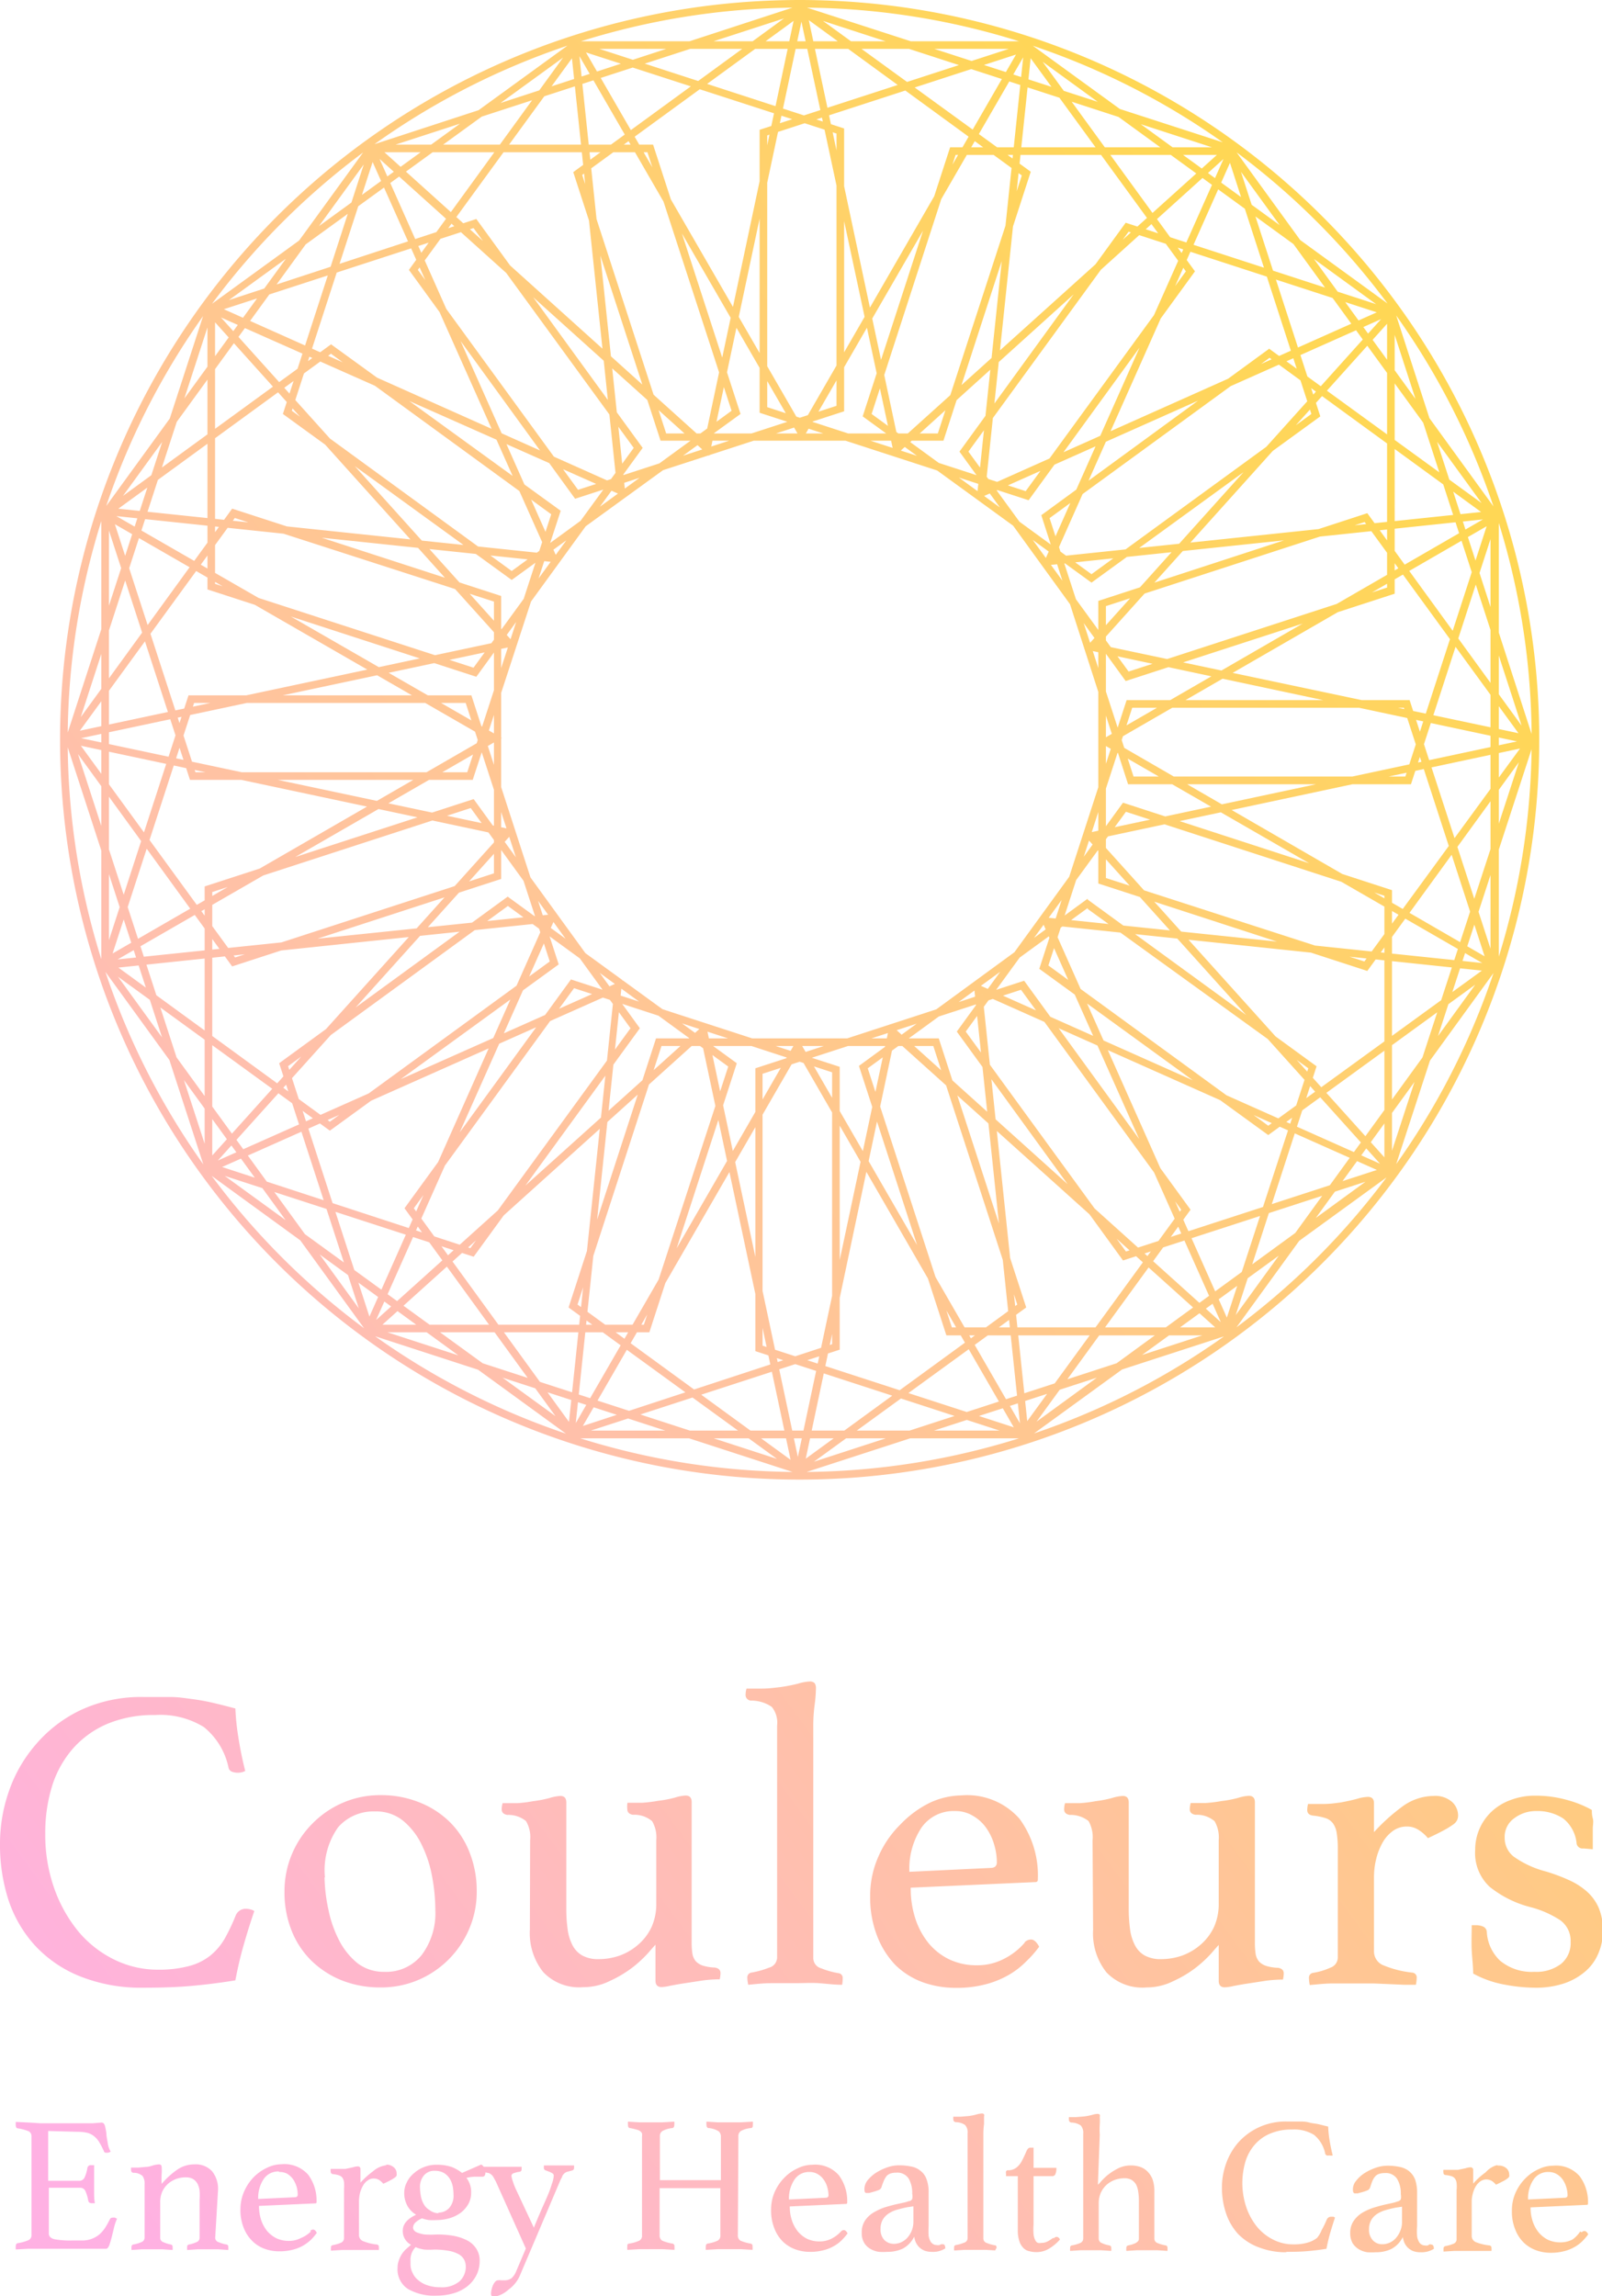 <svg xmlns="http://www.w3.org/2000/svg" xmlns:xlink="http://www.w3.org/1999/xlink" width="120" height="171.96" viewBox="0 0 120 171.96"><defs><style>.cls-1{isolation:isolate;}.cls-2{mix-blend-mode:color;fill:url(#新規グラデーションスウォッチ_1);}</style><linearGradient id="新規グラデーションスウォッチ_1" x1="-5.28" y1="146.9" x2="119.4" y2="54.84" gradientUnits="userSpaceOnUse"><stop offset="0" stop-color="#ffb1e3"/><stop offset="1" stop-color="#ffd755"/></linearGradient></defs><g class="cls-1"><g id="レイヤー_2" data-name="レイヤー 2"><g id="レイヤー_1-2" data-name="レイヤー 1"><path class="cls-2" d="M10.78,148.85A12.35,12.35,0,0,1,6,148a9.32,9.32,0,0,1-3.38-2.31,9.49,9.49,0,0,1-2-3.45A13.47,13.47,0,0,1,0,138a11.84,11.84,0,0,1,.66-3.84,10.62,10.62,0,0,1,2-3.5A10.13,10.13,0,0,1,6,128.08a10.71,10.71,0,0,1,4.74-1c.71,0,1.36,0,2,0s1.15.09,1.69.16,1.07.17,1.58.29,1.06.26,1.62.41a18.33,18.33,0,0,0,.22,2.13c.13.84.3,1.69.52,2.55a1.21,1.21,0,0,1-.52.13,1.31,1.31,0,0,1-.46-.07.42.42,0,0,1-.28-.35,5.3,5.3,0,0,0-1.84-3,6.22,6.22,0,0,0-3.65-.9,9,9,0,0,0-3.53.64A7.2,7.2,0,0,0,5.5,130.9a7.8,7.8,0,0,0-1.58,2.79,11.85,11.85,0,0,0-.53,3.64,12,12,0,0,0,.68,4.1,10.68,10.68,0,0,0,1.82,3.23,8.16,8.16,0,0,0,2.68,2.09,7.37,7.37,0,0,0,3.28.75,8.72,8.72,0,0,0,2.34-.28,4.27,4.27,0,0,0,1.58-.79,4.58,4.58,0,0,0,1.07-1.27,14.75,14.75,0,0,0,.82-1.73.8.8,0,0,1,.77-.49,1.4,1.4,0,0,1,.34.05.81.81,0,0,1,.28.12c-.26.75-.52,1.58-.78,2.48s-.47,1.81-.64,2.71c-1.06.17-2.13.31-3.23.41S12.1,148.85,10.78,148.85Zm10.53-7.2a7.16,7.16,0,0,1,2.1-5.1A7.15,7.15,0,0,1,25.68,135a7,7,0,0,1,2.83-.57,7.6,7.6,0,0,1,2.9.54,6.78,6.78,0,0,1,2.28,1.47,6.48,6.48,0,0,1,1.48,2.27,7.74,7.74,0,0,1,.54,2.92,7,7,0,0,1-.57,2.83,7.2,7.2,0,0,1-3.81,3.81,7.13,7.13,0,0,1-2.82.56,7.81,7.81,0,0,1-2.91-.53,7,7,0,0,1-2.27-1.47,6.55,6.55,0,0,1-1.49-2.26A7.7,7.7,0,0,1,21.31,141.65Zm3-1.06A12.38,12.38,0,0,0,24.6,143a8.76,8.76,0,0,0,.79,2.28A5.38,5.38,0,0,0,26.76,147a3.2,3.2,0,0,0,2,.66,3.41,3.41,0,0,0,2.85-1.29,5.21,5.21,0,0,0,1-3.33,13.8,13.8,0,0,0-.24-2.5,8.94,8.94,0,0,0-.78-2.39,5.27,5.27,0,0,0-1.38-1.79,3.18,3.18,0,0,0-2.12-.71,3.51,3.51,0,0,0-2.76,1.18A5.56,5.56,0,0,0,24.34,140.59Zm15.4-2.78a2.35,2.35,0,0,0-.31-1.44,2.11,2.11,0,0,0-1.4-.46q-.42-.07-.42-.42a1.72,1.72,0,0,1,.07-.46c.28,0,.65,0,1.11,0a10.16,10.16,0,0,0,1.18-.15,8.54,8.54,0,0,0,1.24-.24,3.32,3.32,0,0,1,.79-.15c.3,0,.45.16.45.49V143a11.12,11.12,0,0,0,.1,1.48,3.56,3.56,0,0,0,.36,1.18,1.86,1.86,0,0,0,.74.78,2.49,2.49,0,0,0,1.23.27,4.81,4.81,0,0,0,1.58-.27,4.39,4.39,0,0,0,1.37-.81,4,4,0,0,0,1-1.31,4.24,4.24,0,0,0,.36-1.81v-4.71a2.42,2.42,0,0,0-.31-1.42,2.06,2.06,0,0,0-1.44-.48q-.42-.07-.42-.42A1.72,1.72,0,0,1,47,135c.28,0,.65,0,1.11,0a11.08,11.08,0,0,0,1.21-.15,8.43,8.43,0,0,0,1.25-.24,3.1,3.1,0,0,1,.78-.15c.31,0,.46.16.46.49v10.49a5.32,5.32,0,0,0,.06.89,1.18,1.18,0,0,0,.26.55,1.32,1.32,0,0,0,.53.32,3.39,3.39,0,0,0,.89.14q.42.07.42.42a2.15,2.15,0,0,1-.06.46,9.77,9.77,0,0,0-1.29.09l-1.3.2c-.42.06-.78.13-1.1.19a3.44,3.44,0,0,1-.67.1c-.3,0-.45-.16-.45-.49v-2.68c-.07.07-.25.27-.55.62a9.24,9.24,0,0,1-1.18,1.09,8.9,8.9,0,0,1-1.68,1,4.47,4.47,0,0,1-2,.47,3.71,3.71,0,0,1-3-1.13,4.69,4.69,0,0,1-1-3.19Zm23.34,10.82c-.56,0-1.13-.08-1.71-.12s-1.17,0-1.76,0-1.19,0-1.8,0-1.2.07-1.73.12a2.41,2.41,0,0,1-.07-.52.36.36,0,0,1,.29-.39,6.64,6.64,0,0,0,1.33-.37.8.8,0,0,0,.61-.76V129.22a1.87,1.87,0,0,0-.4-1.4,2.7,2.7,0,0,0-1.54-.47.42.42,0,0,1-.42-.45,1.6,1.6,0,0,1,.07-.45c.28,0,.66,0,1.16,0s1-.07,1.36-.11a12.29,12.29,0,0,0,1.34-.26,3.48,3.48,0,0,1,.85-.16.5.5,0,0,1,.39.12.64.64,0,0,1,.1.36,10.84,10.84,0,0,1-.1,1.28,11.9,11.9,0,0,0-.1,1.69v17.27a.8.8,0,0,0,.6.76,6.22,6.22,0,0,0,1.34.37.35.35,0,0,1,.26.39A2.41,2.41,0,0,1,63.08,148.63Zm13.69-3.17a.69.69,0,0,1,.49-.22c.21,0,.42.18.61.54a8.43,8.43,0,0,1-1,1.13,6.09,6.09,0,0,1-1.31,1,7,7,0,0,1-1.72.69,8.38,8.38,0,0,1-2.23.26,7.23,7.23,0,0,1-2.46-.42,5.74,5.74,0,0,1-2.05-1.29A6.5,6.5,0,0,1,65.71,145a8,8,0,0,1-.53-3,7.24,7.24,0,0,1,.63-3,7.63,7.63,0,0,1,1.63-2.37A7.8,7.8,0,0,1,69.65,135a5.77,5.77,0,0,1,2.34-.55,5.23,5.23,0,0,1,4.38,1.75,7.17,7.17,0,0,1,1.37,4.55.17.17,0,0,1-.19.19l-9.33.42a7.25,7.25,0,0,0,.35,2.33,5.72,5.72,0,0,0,1,1.84,4.63,4.63,0,0,0,1.56,1.21,4.76,4.76,0,0,0,2.07.43,4.32,4.32,0,0,0,2-.48A5,5,0,0,0,76.77,145.46Zm-5.21-9.84a2.93,2.93,0,0,0-2.51,1.25,5.55,5.55,0,0,0-.9,3.3l6.07-.29q.48,0,.48-.42a4.63,4.63,0,0,0-.19-1.29,4.2,4.2,0,0,0-.58-1.25,3.12,3.12,0,0,0-1-.93A2.53,2.53,0,0,0,71.56,135.62Zm10.31,2.19a2.44,2.44,0,0,0-.3-1.44,2.17,2.17,0,0,0-1.41-.46q-.42-.07-.42-.42a1.72,1.72,0,0,1,.07-.46c.28,0,.65,0,1.11,0a9.88,9.88,0,0,0,1.18-.15,8.54,8.54,0,0,0,1.24-.24,3.32,3.32,0,0,1,.79-.15c.3,0,.45.16.45.49V143a11.12,11.12,0,0,0,.1,1.48,3.56,3.56,0,0,0,.36,1.18,1.86,1.86,0,0,0,.74.78,2.49,2.49,0,0,0,1.23.27,4.81,4.81,0,0,0,1.58-.27,4.39,4.39,0,0,0,1.37-.81,4,4,0,0,0,1-1.31,4.24,4.24,0,0,0,.36-1.81v-4.71a2.42,2.42,0,0,0-.31-1.42,2.06,2.06,0,0,0-1.44-.48q-.42-.07-.42-.42a2.24,2.24,0,0,1,.07-.46c.28,0,.65,0,1.11,0a11.08,11.08,0,0,0,1.21-.15,8.43,8.43,0,0,0,1.25-.24,3.1,3.1,0,0,1,.78-.15c.31,0,.46.16.46.49v10.49a5.32,5.32,0,0,0,.06.89,1.18,1.18,0,0,0,.26.55,1.32,1.32,0,0,0,.53.32,3.39,3.39,0,0,0,.89.14q.42.07.42.42a2.15,2.15,0,0,1-.06.46,9.77,9.77,0,0,0-1.29.09l-1.3.2c-.42.06-.78.13-1.1.19a3.44,3.44,0,0,1-.67.1c-.3,0-.45-.16-.45-.49v-2.68c-.07.07-.25.27-.55.62a9.24,9.24,0,0,1-1.18,1.09,8.59,8.59,0,0,1-1.68,1,4.47,4.47,0,0,1-2,.47,3.71,3.71,0,0,1-3-1.13,4.69,4.69,0,0,1-1-3.19Zm25.54-3.32a1.9,1.9,0,0,1,1.39.45,1.38,1.38,0,0,1,.45,1,.78.78,0,0,1-.07.35.82.82,0,0,1-.3.34,6.12,6.12,0,0,1-.68.42c-.29.16-.69.36-1.21.6a2.88,2.88,0,0,0-.69-.61,1.57,1.57,0,0,0-.89-.26,1.76,1.76,0,0,0-1,.3,2.75,2.75,0,0,0-.78.84,4.87,4.87,0,0,0-.5,1.23,5.68,5.68,0,0,0-.18,1.44v5.55a1.12,1.12,0,0,0,.75,1.05,7.79,7.79,0,0,0,2.13.53.36.36,0,0,1,.32.39,3.05,3.05,0,0,1-.06.52c-.24,0-.54,0-.89,0l-1.12-.05-1.19-.05-1.15,0c-.58,0-1.19,0-1.82,0s-1.22.07-1.78.12a3.05,3.05,0,0,1-.06-.52.36.36,0,0,1,.29-.39,4.91,4.91,0,0,0,1.31-.39.81.81,0,0,0,.56-.74v-8.2a7,7,0,0,0-.08-1.13,1.69,1.69,0,0,0-.27-.72,1.11,1.11,0,0,0-.57-.41,4.66,4.66,0,0,0-.95-.19q-.42-.06-.42-.42a2,2,0,0,1,.06-.45c.28,0,.68,0,1.18,0s.92-.07,1.25-.11c.48-.09.9-.18,1.26-.28a3.1,3.1,0,0,1,.8-.14q.45,0,.45.48v2.16a14.34,14.34,0,0,1,2.09-1.89A4,4,0,0,1,107.41,134.49Zm11.23,3.93a.45.45,0,0,1-.51-.35,2.72,2.72,0,0,0-1-1.89,3.51,3.51,0,0,0-2-.56,2.68,2.68,0,0,0-1.66.53,1.7,1.7,0,0,0-.73,1.47,1.77,1.77,0,0,0,.66,1.4,7.24,7.24,0,0,0,2.41,1.12,13.74,13.74,0,0,1,1.72.64,5.27,5.27,0,0,1,1.36.86,3.53,3.53,0,0,1,.89,1.22,4.34,4.34,0,0,1,.32,1.73,4.2,4.2,0,0,1-.31,1.61,3.6,3.6,0,0,1-.93,1.36,4.75,4.75,0,0,1-1.59.94,6.64,6.64,0,0,1-2.27.35,12.59,12.59,0,0,1-2.31-.24,7.72,7.72,0,0,1-2.31-.82c0-.56-.08-1.15-.11-1.76s0-1.23,0-1.86h.32a1.28,1.28,0,0,1,.55.11.46.46,0,0,1,.26.38,3.21,3.21,0,0,0,1,2.17,3.71,3.71,0,0,0,2.57.83,3.05,3.05,0,0,0,2-.6,2,2,0,0,0,.71-1.63,1.91,1.91,0,0,0-.77-1.63,7.58,7.58,0,0,0-2.3-1,8.07,8.07,0,0,1-3-1.51,3.45,3.45,0,0,1-1.08-2.75,3.92,3.92,0,0,1,1.22-2.87,4.14,4.14,0,0,1,1.42-.87,5.12,5.12,0,0,1,1.88-.33,8.7,8.7,0,0,1,2.43.34,7.9,7.9,0,0,1,1.79.73c0,.17,0,.38.07.63s0,.5,0,.77l0,.81c0,.27,0,.51,0,.73Zm-115,21.16v3.73H5.94a.43.43,0,0,0,.41-.28,2.92,2.92,0,0,0,.2-.7.24.24,0,0,1,.26-.19l.12,0,.12,0c0,.21,0,.45,0,.73s0,.51,0,.71,0,.37,0,.61,0,.5.06.8l-.22,0c-.16,0-.25-.06-.28-.19a2.83,2.83,0,0,0-.2-.69.42.42,0,0,0-.41-.28H3.66v3.44c0,.2.14.34.4.41a6.3,6.3,0,0,0,1.3.1h.8a2,2,0,0,0,1.29-.46,2.63,2.63,0,0,0,.43-.5,6.54,6.54,0,0,0,.36-.65.22.22,0,0,1,.22-.1.3.3,0,0,1,.15,0l.16.08a3.27,3.27,0,0,0-.23.67c-.06.25-.12.5-.18.73a5.65,5.65,0,0,1-.18.6c-.07.17-.15.25-.24.25l-.34,0-.47,0-.52,0H3c-.28,0-.58,0-.9,0l-.92.05a1.31,1.31,0,0,1,0-.23q0-.21.15-.24a3.3,3.3,0,0,0,.79-.22.4.4,0,0,0,.24-.4V160a.42.42,0,0,0-.21-.4,3.78,3.78,0,0,0-.82-.22c-.1,0-.15-.1-.15-.25a.41.41,0,0,1,0-.12s0-.07,0-.11l1.05.05L3,159H5.82c.44,0,.82,0,1.14,0l.64-.05c.13,0,.21.08.26.24a5,5,0,0,1,.11.58c0,.22.06.46.1.71a1.61,1.61,0,0,0,.22.64.44.44,0,0,1-.27.09c-.12,0-.21,0-.24-.13-.12-.25-.23-.47-.34-.65a1.63,1.63,0,0,0-.37-.44,1.38,1.38,0,0,0-.51-.27,3.1,3.1,0,0,0-.74-.08Zm12.51,8a.35.35,0,0,0,.27.33,2.46,2.46,0,0,0,.58.17.16.16,0,0,1,.13.18,1.31,1.31,0,0,1,0,.23l-.74-.05c-.25,0-.51,0-.79,0s-.52,0-.78,0l-.77.05a1.11,1.11,0,0,1,0-.23.16.16,0,0,1,.13-.18,2.21,2.21,0,0,0,.55-.17.34.34,0,0,0,.25-.33v-2.85a4.47,4.47,0,0,0,0-.67,1.48,1.48,0,0,0-.16-.54,1,1,0,0,0-.34-.35,1.08,1.08,0,0,0-.54-.12,2.16,2.16,0,0,0-.71.12,2,2,0,0,0-.62.37,1.83,1.83,0,0,0-.43.59,2,2,0,0,0-.15.8v2.65a.34.34,0,0,0,.25.33,2.35,2.35,0,0,0,.55.17.17.17,0,0,1,.13.18,1.31,1.31,0,0,1,0,.23l-.75-.05c-.24,0-.5,0-.77,0s-.56,0-.81,0l-.75.05a1.31,1.31,0,0,1,0-.23.17.17,0,0,1,.13-.18,2.54,2.54,0,0,0,.59-.17.36.36,0,0,0,.26-.34v-4a1,1,0,0,0-.15-.62,1,1,0,0,0-.67-.24c-.12,0-.19-.08-.19-.2a.81.81,0,0,1,0-.19l.54,0,.56-.05c.22,0,.43-.08.6-.13a2.05,2.05,0,0,1,.39-.06c.13,0,.2.07.2.22a3.2,3.2,0,0,1,0,.49,5.11,5.11,0,0,0,0,.75,6,6,0,0,1,1.19-1.08,2.22,2.22,0,0,1,1.26-.38,1.65,1.65,0,0,1,1.33.52,2.09,2.09,0,0,1,.44,1.43Zm7.12-.52a.3.3,0,0,1,.22-.1c.09,0,.19.08.27.25a4.85,4.85,0,0,1-.43.51,3.36,3.36,0,0,1-.59.44,3,3,0,0,1-.78.31,3.89,3.89,0,0,1-1,.12,3.16,3.16,0,0,1-1.11-.19,2.53,2.53,0,0,1-.92-.58,2.85,2.85,0,0,1-.65-1,3.57,3.57,0,0,1-.24-1.37,3.3,3.3,0,0,1,.29-1.37,3.56,3.56,0,0,1,.73-1.07,3.45,3.45,0,0,1,1-.69,2.52,2.52,0,0,1,1.06-.25,2.37,2.37,0,0,1,2,.79,3.23,3.23,0,0,1,.62,2.05.08.08,0,0,1-.09.09l-4.22.19a3.5,3.5,0,0,0,.16,1.05,2.64,2.64,0,0,0,.45.83,2.26,2.26,0,0,0,.71.55,2.19,2.19,0,0,0,.94.19,1.89,1.89,0,0,0,.89-.22A2.22,2.22,0,0,0,23.29,167.1Zm-2.36-4.45a1.31,1.31,0,0,0-1.13.57,2.53,2.53,0,0,0-.41,1.49l2.75-.13c.14,0,.21-.07.21-.19a2.09,2.09,0,0,0-.08-.59,2.2,2.2,0,0,0-.26-.56,1.51,1.51,0,0,0-.45-.42A1.19,1.19,0,0,0,20.93,162.65Zm8-.51a.84.84,0,0,1,.63.21.59.59,0,0,1,.2.45.78.78,0,0,1,0,.16.39.39,0,0,1-.14.15,2.48,2.48,0,0,1-.31.19,5.7,5.7,0,0,1-.55.27,1.4,1.4,0,0,0-.31-.28.77.77,0,0,0-.4-.11.71.71,0,0,0-.45.14,1.07,1.07,0,0,0-.35.38,2.12,2.12,0,0,0-.23.55,2.75,2.75,0,0,0-.08.65v2.51a.49.49,0,0,0,.34.47,3.68,3.68,0,0,0,1,.24.17.17,0,0,1,.15.18,1.31,1.31,0,0,1,0,.23l-.4,0-.51,0-.54,0h-.51c-.27,0-.54,0-.83,0l-.8.05a1.31,1.31,0,0,1,0-.23.16.16,0,0,1,.13-.18,3,3,0,0,0,.59-.17.38.38,0,0,0,.26-.34v-3.7a3.29,3.29,0,0,0,0-.51.85.85,0,0,0-.12-.33.55.55,0,0,0-.26-.18,1.88,1.88,0,0,0-.43-.09c-.12,0-.19-.08-.19-.19a.75.75,0,0,1,0-.2l.53,0c.23,0,.42,0,.57,0l.56-.12a1.43,1.43,0,0,1,.36-.07.19.19,0,0,1,.21.22v1a6,6,0,0,1,.94-.85A1.8,1.8,0,0,1,29,162.14Zm1.91,6a1.15,1.15,0,0,1-.62-1.05c0-.49.32-.88,1-1.2a1.79,1.79,0,0,1-.65-.66,2,2,0,0,1-.24-1,1.68,1.68,0,0,1,.2-.78,2,2,0,0,1,.53-.67,2.45,2.45,0,0,1,.76-.46,2.34,2.34,0,0,1,.91-.17,3.37,3.37,0,0,1,1.17.17,3.1,3.1,0,0,1,.76.44l1.44-.63a.62.62,0,0,1,.24.27.81.81,0,0,1,.07.32c0,.21-.07.32-.22.32l-.52,0a3.18,3.18,0,0,0-.68.09,1.71,1.71,0,0,1,.35,1.11,1.67,1.67,0,0,1-.2.83,2.14,2.14,0,0,1-.55.65,2.7,2.7,0,0,1-.83.42,3.52,3.52,0,0,1-1,.15,5.49,5.49,0,0,1-.58,0,2.83,2.83,0,0,1-.52-.13,1.65,1.65,0,0,0-.53.35.58.58,0,0,0-.14.34A.36.36,0,0,0,31,167a.52.52,0,0,0,.27.19,2.28,2.28,0,0,0,.55.14,7.51,7.51,0,0,0,.91,0,7,7,0,0,1,1.24.1,3.77,3.77,0,0,1,1,.33,1.84,1.84,0,0,1,.7.62,1.61,1.61,0,0,1,.26.92,2.37,2.37,0,0,1-.24,1.07,2.56,2.56,0,0,1-.67.83,3.08,3.08,0,0,1-1,.52,4.57,4.57,0,0,1-1.32.19,3.94,3.94,0,0,1-2.14-.5,1.74,1.74,0,0,1-.78-1.59,1.63,1.63,0,0,1,.11-.59,2.06,2.06,0,0,1,.25-.49,2.11,2.11,0,0,1,.35-.38Zm.35.17a1.32,1.32,0,0,0-.39.85,1.85,1.85,0,0,0,0,.23v.25a1.35,1.35,0,0,0,.16.61,1.37,1.37,0,0,0,.42.54,1.94,1.94,0,0,0,.68.38,2.79,2.79,0,0,0,.95.15,2.05,2.05,0,0,0,1.47-.45,1.48,1.48,0,0,0,.46-1.1,1.13,1.13,0,0,0-.12-.51,1.06,1.06,0,0,0-.39-.4,2.38,2.38,0,0,0-.73-.26,5.84,5.84,0,0,0-1.13-.1,5.85,5.85,0,0,1-.73,0A2.86,2.86,0,0,1,31.23,168.32Zm1.65-2.58a1.08,1.08,0,0,0,.86-.35,1.37,1.37,0,0,0,.32-1,3.36,3.36,0,0,0-.06-.63,1.8,1.8,0,0,0-.23-.57,1.33,1.33,0,0,0-.43-.42,1.39,1.39,0,0,0-.68-.16,1,1,0,0,0-.81.34,1.32,1.32,0,0,0-.3.92,3.7,3.7,0,0,0,.07.66,1.81,1.81,0,0,0,.22.59,1.1,1.1,0,0,0,.41.42A1.14,1.14,0,0,0,32.88,165.74Zm7.2,1.13c.15-.37.31-.75.48-1.15s.34-.76.49-1.11.28-.67.37-1a2.1,2.1,0,0,0,.15-.63.2.2,0,0,0-.12-.19,1,1,0,0,0-.25-.12l-.26-.1a.18.18,0,0,1-.11-.17.34.34,0,0,1,0-.09l0-.1c.38,0,.78,0,1.21,0h.58l.47,0a.3.3,0,0,1,0,.1v.09c0,.11-.06.17-.19.2l-.34.09a.56.56,0,0,0-.2.12.74.74,0,0,0-.15.19c0,.07-.09.19-.15.33l-3,7.06a2.53,2.53,0,0,1-.87,1.11A2.18,2.18,0,0,1,37,172a.22.22,0,0,1-.17-.07.27.27,0,0,1-.05-.15,1.55,1.55,0,0,1,.05-.35,1.6,1.6,0,0,1,.11-.33,1,1,0,0,1,.17-.25.28.28,0,0,1,.2-.09.68.68,0,0,1,.21,0l.21,0a.92.92,0,0,0,.58-.15,1.36,1.36,0,0,0,.34-.49l.74-1.74-2.24-5-.18-.33a.83.83,0,0,0-.16-.2.67.67,0,0,0-.2-.12l-.31-.06a.22.22,0,0,1-.19-.22.34.34,0,0,1,0-.09.18.18,0,0,1,0-.1l.59,0h1.75l.62,0a.17.17,0,0,1,0,.1.34.34,0,0,1,0,.09c0,.12-.06.18-.19.19a1.92,1.92,0,0,0-.45.12.21.21,0,0,0-.12.18,1.91,1.91,0,0,0,.09.37,5.43,5.43,0,0,0,.29.73Zm15.28.57a.45.45,0,0,0,.19.4,3.31,3.31,0,0,0,.76.22.18.18,0,0,1,.15.21,1.38,1.38,0,0,1,0,.26l-.86-.05c-.33,0-.63,0-.89,0s-.55,0-.86,0l-.89.05a1.38,1.38,0,0,1,0-.26c0-.12.05-.19.14-.21a2.75,2.75,0,0,0,.75-.22.42.42,0,0,0,.2-.4v-3.53H49.41v3.53a.45.45,0,0,0,.19.4,3.31,3.31,0,0,0,.76.22.18.18,0,0,1,.16.21,1.38,1.38,0,0,1,0,.26l-.87-.05c-.33,0-.63,0-.89,0s-.56,0-.86,0l-.91.05a1.28,1.28,0,0,1,0-.26c0-.12,0-.19.14-.21a2.73,2.73,0,0,0,.76-.22.4.4,0,0,0,.2-.4V160a.78.78,0,0,0,0-.24.44.44,0,0,0-.14-.17.79.79,0,0,0-.29-.12,4.82,4.82,0,0,0-.47-.11q-.15,0-.15-.24a1.2,1.2,0,0,1,0-.24l.85.05.87,0,.86,0,.89-.05a1.2,1.2,0,0,1,0,.24c0,.14-.05.22-.14.24a1.91,1.91,0,0,0-.75.22.45.45,0,0,0-.19.42v3.26H54V160a.51.51,0,0,0-.17-.4,1.7,1.7,0,0,0-.75-.24c-.1,0-.16-.09-.16-.24a1.2,1.2,0,0,1,0-.24l.85.05.88,0,.85,0,.89-.05a1.2,1.2,0,0,1,0,.24c0,.14,0,.22-.14.24a2,2,0,0,0-.76.22.47.47,0,0,0-.18.42ZM63,167.1a.28.28,0,0,1,.21-.1c.1,0,.19.08.28.25a5,5,0,0,1-.44.51,2.75,2.75,0,0,1-.59.44,3,3,0,0,1-.78.31,3.81,3.81,0,0,1-1,.12,3.16,3.16,0,0,1-1.11-.19,2.65,2.65,0,0,1-.93-.58,2.83,2.83,0,0,1-.64-1,3.57,3.57,0,0,1-.24-1.37,3.29,3.29,0,0,1,.28-1.37,3.58,3.58,0,0,1,.74-1.07,3.2,3.2,0,0,1,1-.69,2.45,2.45,0,0,1,1.06-.25,2.34,2.34,0,0,1,2,.79,3.23,3.23,0,0,1,.62,2.05.08.08,0,0,1-.09.09l-4.21.19a3.21,3.21,0,0,0,.16,1.05,2.64,2.64,0,0,0,.45.83,2.22,2.22,0,0,0,.7.55,2.19,2.19,0,0,0,.94.19,1.93,1.93,0,0,0,.9-.22A2.46,2.46,0,0,0,63,167.1Zm-2.36-4.45a1.3,1.3,0,0,0-1.13.57,2.53,2.53,0,0,0-.41,1.49l2.74-.13c.15,0,.22-.07.22-.19a2.12,2.12,0,0,0-.09-.59,1.68,1.68,0,0,0-.26-.56,1.36,1.36,0,0,0-.44-.42A1.19,1.19,0,0,0,60.59,162.65Zm10,5.41c.11,0,.16.1.17.31a1.67,1.67,0,0,1-1,.26,1.6,1.6,0,0,1-.56-.09,1.38,1.38,0,0,1-.4-.26,1.45,1.45,0,0,1-.25-.36,1.62,1.62,0,0,1-.12-.43,2,2,0,0,1-.86.9,2.67,2.67,0,0,1-1.16.24,4.56,4.56,0,0,1-.62,0,1.69,1.69,0,0,1-.62-.21,1.3,1.3,0,0,1-.48-.45,1.41,1.41,0,0,1-.19-.78,1.57,1.57,0,0,1,.25-.91,2,2,0,0,1,.66-.61,4.27,4.27,0,0,1,.87-.39c.32-.09.62-.18.92-.24l.46-.1a2.74,2.74,0,0,0,.37-.11c.13,0,.22-.09.25-.16a.91.91,0,0,0,0-.39,2.13,2.13,0,0,0-.26-1.13,1,1,0,0,0-.93-.45,1.35,1.35,0,0,0-.43.06.79.79,0,0,0-.29.18,1.7,1.7,0,0,0-.2.33q-.09.21-.18.48a.36.36,0,0,1-.19.24,4.52,4.52,0,0,1-.52.17l-.22.06-.22,0c-.1,0-.14-.1-.14-.31a1.09,1.09,0,0,1,.24-.64,2.74,2.74,0,0,1,.64-.57,4.06,4.06,0,0,1,.84-.4,2.69,2.69,0,0,1,.86-.15,4.35,4.35,0,0,1,.92.09,1.51,1.51,0,0,1,.7.32,1.37,1.37,0,0,1,.45.62,2.73,2.73,0,0,1,.16,1v2.51a6.37,6.37,0,0,0,0,.74,1.28,1.28,0,0,0,.11.36.6.6,0,0,0,.23.26.47.47,0,0,0,.25.07.6.6,0,0,0,.23,0A.32.32,0,0,1,70.54,168.06Zm-2.22-2.84-.47.07c-.25.05-.5.11-.74.18a2.27,2.27,0,0,0-.63.28,1.41,1.41,0,0,0-.45.46,1.33,1.33,0,0,0-.17.69,1.14,1.14,0,0,0,.28.84,1,1,0,0,0,.72.29,1.37,1.37,0,0,0,.55-.12,1.45,1.45,0,0,0,.47-.35,1.87,1.87,0,0,0,.32-.53,1.85,1.85,0,0,0,.12-.67Zm6.21,3.31-.77-.05c-.26,0-.53,0-.79,0s-.54,0-.82,0l-.78.05a1.31,1.31,0,0,1,0-.23.16.16,0,0,1,.13-.18,2.79,2.79,0,0,0,.6-.17.36.36,0,0,0,.28-.34v-7.84a.83.83,0,0,0-.19-.64,1.22,1.22,0,0,0-.69-.21.2.2,0,0,1-.19-.2.88.88,0,0,1,0-.21c.13,0,.3,0,.53,0l.61-.05a4,4,0,0,0,.6-.12,1.6,1.6,0,0,1,.39-.07.19.19,0,0,1,.17.06.25.25,0,0,1,0,.16c0,.16,0,.36,0,.57a5.74,5.74,0,0,0-.05.77v7.8a.35.35,0,0,0,.27.34,2.58,2.58,0,0,0,.61.17c.07,0,.11.08.11.18A1.31,1.31,0,0,1,74.53,168.53Zm4.33-.93a.31.31,0,0,1,.13-.09l.08,0c.08,0,.16.07.23.19a3.31,3.31,0,0,1-.82.69,1.81,1.81,0,0,1-.93.26,2,2,0,0,1-.55-.07.84.84,0,0,1-.45-.25,1.25,1.25,0,0,1-.3-.52,2.54,2.54,0,0,1-.11-.85v-4h-.88v-.16a.38.38,0,0,1,0-.19.14.14,0,0,1,.15-.09,1,1,0,0,0,.64-.21,1.53,1.53,0,0,0,.41-.52c.12-.23.22-.45.31-.66s.18-.3.29-.3h.26v1.51h1.71a1.08,1.08,0,0,1-.07.46.24.24,0,0,1-.24.16h-1.4v3.61a4.91,4.91,0,0,0,0,.75,1.28,1.28,0,0,0,.13.44.39.39,0,0,0,.2.2.75.75,0,0,0,.26,0,1,1,0,0,0,.46-.11A2.7,2.7,0,0,0,78.86,167.6Zm3.28-4a1.53,1.53,0,0,0,.25-.26,4.37,4.37,0,0,1,.53-.5,4.57,4.57,0,0,1,.75-.47,2.12,2.12,0,0,1,.94-.21,2.18,2.18,0,0,1,.67.1,1.41,1.41,0,0,1,.56.34,1.69,1.69,0,0,1,.39.59,2.68,2.68,0,0,1,.14.91v3.55a.35.35,0,0,0,.26.33,2.63,2.63,0,0,0,.6.17.16.16,0,0,1,.12.18,1.31,1.31,0,0,1,0,.23l-.74-.05c-.24,0-.5,0-.8,0s-.51,0-.77,0l-.77.05a1.31,1.31,0,0,1,0-.23.17.17,0,0,1,.14-.18l.26-.06.26-.1a1,1,0,0,0,.2-.14.28.28,0,0,0,.08-.2v-2.85a4.47,4.47,0,0,0-.05-.67,1.71,1.71,0,0,0-.16-.54,1,1,0,0,0-.34-.35,1.08,1.08,0,0,0-.54-.12,2.16,2.16,0,0,0-.71.12,2,2,0,0,0-.62.37,1.83,1.83,0,0,0-.43.59,2,2,0,0,0-.16.8v2.65a.36.36,0,0,0,.25.33,2.29,2.29,0,0,0,.56.17.17.17,0,0,1,.13.18,1.31,1.31,0,0,1,0,.23l-.75-.05c-.24,0-.5,0-.78,0s-.55,0-.8,0l-.75.05a1.31,1.31,0,0,1,0-.23.16.16,0,0,1,.12-.18,2.63,2.63,0,0,0,.6-.17.36.36,0,0,0,.26-.34v-7.84a.85.85,0,0,0-.18-.63,1.26,1.26,0,0,0-.7-.22.2.2,0,0,1-.19-.2.88.88,0,0,1,0-.21c.13,0,.31,0,.53,0l.61-.05a4.39,4.39,0,0,0,.61-.12,1.47,1.47,0,0,1,.38-.07.22.22,0,0,1,.18.06.25.25,0,0,1,0,.16,4.1,4.1,0,0,1,0,.57,5.74,5.74,0,0,0,0,.77Zm14.16,5.06a5.6,5.6,0,0,1-2.14-.38,4.19,4.19,0,0,1-1.53-1,4.32,4.32,0,0,1-.9-1.56,6.05,6.05,0,0,1-.3-1.93,5.35,5.35,0,0,1,.3-1.74,4.87,4.87,0,0,1,.9-1.58,4.71,4.71,0,0,1,1.53-1.15,4.78,4.78,0,0,1,2.14-.45c.32,0,.61,0,.88,0s.52,0,.77.07.48.08.71.13l.73.18a7.84,7.84,0,0,0,.1,1c.06.38.14.77.24,1.16a.52.52,0,0,1-.24,0,.68.68,0,0,1-.21,0,.21.21,0,0,1-.12-.16,2.43,2.43,0,0,0-.83-1.38,2.83,2.83,0,0,0-1.65-.4,4,4,0,0,0-1.6.29,3.11,3.11,0,0,0-1.16.81,3.45,3.45,0,0,0-.72,1.27,5.7,5.7,0,0,0,.07,3.49,4.81,4.81,0,0,0,.82,1.46,3.77,3.77,0,0,0,1.21.94,3.28,3.28,0,0,0,1.48.34,3.61,3.61,0,0,0,1.06-.13,2.05,2.05,0,0,0,.71-.35A2.1,2.1,0,0,0,99,167a7.11,7.11,0,0,0,.38-.78.35.35,0,0,1,.35-.22l.15,0,.12.06c-.11.34-.23.71-.35,1.12s-.21.81-.29,1.22c-.48.08-1,.14-1.46.18S96.89,168.63,96.3,168.63Zm10.83-.57c.11,0,.17.1.18.31a1.72,1.72,0,0,1-1,.26,1.53,1.53,0,0,1-.56-.09,1.26,1.26,0,0,1-.4-.26,1.23,1.23,0,0,1-.25-.36,1.62,1.62,0,0,1-.12-.43,2,2,0,0,1-.87.9,2.64,2.64,0,0,1-1.16.24,4.69,4.69,0,0,1-.62,0,1.75,1.75,0,0,1-.62-.21,1.47,1.47,0,0,1-.48-.45,1.5,1.5,0,0,1-.19-.78,1.57,1.57,0,0,1,.26-.91,2.11,2.11,0,0,1,.65-.61,4.12,4.12,0,0,1,.88-.39c.31-.09.62-.18.91-.24l.46-.1a2.74,2.74,0,0,0,.37-.11.4.4,0,0,0,.26-.16,1.1,1.1,0,0,0,0-.39,2.12,2.12,0,0,0-.27-1.13,1,1,0,0,0-.93-.45,1.29,1.29,0,0,0-.42.06.65.65,0,0,0-.29.18,1.33,1.33,0,0,0-.21.33c-.06.14-.11.3-.17.48a.37.37,0,0,1-.2.24,3.47,3.47,0,0,1-.52.17l-.22.06-.21,0c-.1,0-.15-.1-.15-.31a1,1,0,0,1,.25-.64,2.5,2.5,0,0,1,.63-.57,4.06,4.06,0,0,1,.84-.4,2.73,2.73,0,0,1,.86-.15,4.28,4.28,0,0,1,.92.09,1.59,1.59,0,0,1,.71.32,1.53,1.53,0,0,1,.45.62,3,3,0,0,1,.15,1v2.51a4.4,4.4,0,0,0,0,.74,1,1,0,0,0,.11.36.53.53,0,0,0,.22.26.51.51,0,0,0,.26.07.54.54,0,0,0,.22,0A.35.35,0,0,1,107.13,168.06Zm-2.21-2.84-.47.07c-.26.05-.5.11-.74.18a2.34,2.34,0,0,0-.64.28,1.41,1.41,0,0,0-.45.46,1.33,1.33,0,0,0-.17.69,1.14,1.14,0,0,0,.29.84.94.94,0,0,0,.71.29,1.33,1.33,0,0,0,.55-.12,1.35,1.35,0,0,0,.47-.35,1.87,1.87,0,0,0,.32-.53,1.67,1.67,0,0,0,.13-.67Zm7.2-3.08a.86.86,0,0,1,.63.21.62.62,0,0,1,.2.45.41.41,0,0,1,0,.16.39.39,0,0,1-.14.15,1.76,1.76,0,0,1-.3.19c-.14.07-.32.17-.55.27a1.67,1.67,0,0,0-.31-.28.84.84,0,0,0-.41-.11.75.75,0,0,0-.45.14,1.29,1.29,0,0,0-.35.38,2.11,2.11,0,0,0-.22.55,2.32,2.32,0,0,0-.08.65v2.51a.5.5,0,0,0,.33.47,3.91,3.91,0,0,0,1,.24.17.17,0,0,1,.15.18,1.31,1.31,0,0,1,0,.23l-.4,0-.5,0-.54,0h-.52c-.27,0-.54,0-.82,0l-.81.05a1.31,1.31,0,0,1,0-.23.17.17,0,0,1,.14-.18,3,3,0,0,0,.59-.17.36.36,0,0,0,.25-.34v-3.7a2.39,2.39,0,0,0,0-.51.71.71,0,0,0-.12-.33.52.52,0,0,0-.25-.18,2.15,2.15,0,0,0-.43-.09c-.13,0-.19-.08-.19-.19a.75.75,0,0,1,0-.2l.53,0c.23,0,.41,0,.56,0l.57-.12a1.29,1.29,0,0,1,.36-.07.19.19,0,0,1,.21.22v1a5.6,5.6,0,0,1,.94-.85A1.76,1.76,0,0,1,112.12,162.14Zm6.25,5a.32.32,0,0,1,.22-.1c.1,0,.19.08.28.25a5,5,0,0,1-.44.51,2.75,2.75,0,0,1-.59.44,3,3,0,0,1-.78.31,3.83,3.83,0,0,1-1,.12,3.14,3.14,0,0,1-1.1-.19,2.65,2.65,0,0,1-.93-.58,2.83,2.83,0,0,1-.64-1,3.57,3.57,0,0,1-.24-1.37,3.29,3.29,0,0,1,.28-1.37,3.58,3.58,0,0,1,.74-1.07,3.2,3.2,0,0,1,1-.69,2.45,2.45,0,0,1,1.06-.25,2.34,2.34,0,0,1,2,.79,3.23,3.23,0,0,1,.62,2.05.08.08,0,0,1-.09.09l-4.21.19a3.21,3.21,0,0,0,.16,1.05,2.64,2.64,0,0,0,.45.83,2.22,2.22,0,0,0,.7.55,2.19,2.19,0,0,0,.94.19,1.93,1.93,0,0,0,.9-.22A2.29,2.29,0,0,0,118.37,167.1ZM116,162.65a1.3,1.3,0,0,0-1.13.57,2.53,2.53,0,0,0-.41,1.49l2.74-.13c.15,0,.22-.07.22-.19a2.12,2.12,0,0,0-.09-.59,1.91,1.91,0,0,0-.26-.56,1.36,1.36,0,0,0-.44-.42A1.19,1.19,0,0,0,116,162.65ZM76.35,3.66,60.05,31.89,43.74,3.66H76.35m1-.57H42.76L60.05,33,77.34,3.09ZM60.08,1.14l16.46,12L70.25,32.46H49.9L43.61,13.1l16.47-12m0-.71L42.94,12.89,49.48,33H70.67l6.54-20.14L60.08.43Zm-.53.68L52.78,33,28.55,11.18l31-10.07m.77-.85L27.43,11l25.7,23.13L60.32.26Zm-17,3.48L62.66,10V30.39L43.3,36.68l-12-16.47,12-16.47m-.22-.67L30.63,20.21,43.08,37.35,63.23,30.8V9.62L43.08,3.07Zm-.29.8L46.2,36.3,16.42,23,42.79,3.87m.47-1-28,20.33L46.87,37.22,43.26,2.83Zm5.25,8.57L54.8,30.76l-16.47,12-16.47-12L28.15,11.4H48.51m.41-.57H27.73L21.19,31,38.33,43.43,55.47,31,48.92,10.83Zm-21.21.85L41,41.47,8.54,38.06,27.71,11.68m.12-1.13L7.5,38.52l34.39,3.62L27.83,10.55Zm7.64,6.53,12,16.46L35.47,50,16.11,43.72V23.37l19.36-6.29m.21-.68L15.54,23V44.14l20.14,6.54L48.14,33.54,35.68,16.4Zm-19.9,7.37L37.59,48,5.7,54.78l10.08-31m-.24-1.12L4.85,55.54l33.83-7.19L15.54,22.65Zm9.28,3.85,16.47,12L35,57.83H14.64L8.35,38.47l16.47-12m0-.7L7.68,38.25,14.23,58.4H35.41L42,38.25,24.82,25.8ZM8.16,39,36.4,55.26,8.16,71.56V39m-.57-1V72.55l30-17.29L7.59,38Zm10,.79L37,45.05V65.4L17.61,71.7l-12-16.47,12-16.47m-.22-.67L4.94,55.23,17.39,72.37l20.15-6.55V44.63L17.39,38.09ZM5.61,55.75,37.5,62.53,15.69,86.76l-10.08-31M4.76,55,15.45,87.87l23.14-25.7L4.76,55Zm30.13-2.34L41.18,72,24.71,84,8.24,72l6.3-19.36H34.89m.42-.57H14.12L7.57,72.22,24.71,84.67,41.85,72.22,35.31,52.07Zm5.49,17L27.54,98.89,8.38,72.51,40.8,69.1m.93-.67L7.33,72l20.33,28L41.73,68.43Zm-6.47-7.92L47.23,77l-12,16.47L15.9,87.15V66.8l19.36-6.29m.22-.67L15.33,66.38V87.57l20.15,6.54L47.93,77,35.48,59.84ZM46,74.33l-3.41,32.43L16.19,87.59,46,74.33m.67-.92L15.05,87.47,43,107.8l3.61-34.39Zm-8.59-5.54,16.47,12L48.23,99.2H27.87L21.58,79.84l16.47-12m0-.71L20.91,79.62l6.55,20.15H48.64l6.55-20.15L38.05,67.16ZM52.5,77.71l6.78,31.89-31-10.07L52.5,77.71m.36-1.08L27.16,99.76l32.89,10.69L52.86,76.63ZM43,74,62.33,80.3v20.36L43,107,31,90.48,43,74m-.22-.67L30.3,90.48l12.45,17.14,20.15-6.55V79.89L42.75,73.34Zm17,5.56,16.3,28.24H43.46L59.76,78.9m0-1.14L42.47,107.71H77.05L59.76,77.76Zm10.15.57L76.2,97.69l-16.47,12-16.47-12,6.29-19.36H69.91m.41-.57H49.14L42.59,97.91l17.14,12.45L76.87,97.91,70.32,77.76ZM67,77.8,91.26,99.61l-31,10.08L67,77.8m-.35-1.09-7.19,33.83L92.38,99.85,66.68,76.71Zm9.83-2.59,12,16.47-12,16.47-19.36-6.29V80.41l19.36-6.29m.21-.67L56.58,80v21.18l20.14,6.55L89.18,90.59,76.72,73.45Zm-3.12,1,29.79,13.26L77,106.93,73.6,74.5m-.67-.92L76.55,108l28-20.33L72.93,73.58Zm8.55-5.51L98,80,91.66,99.4H71.3L65,80l16.47-12m0-.7L64.34,79.82,70.89,100H92.07l6.55-20.15L81.48,67.37Zm-2.64,2,32.42,3.41L92.1,99.12,78.84,69.33m-.93-.67L92,100.25l20.32-28L77.91,68.66Zm6.43-7.87,19.36,6.29V87.43L84.34,93.72l-12-16.47,12-16.46m-.22-.68L71.67,77.25,84.12,94.39l20.15-6.54V66.66L84.12,60.11Zm30-4.09L104,87,82.21,62.8,114.11,56m.84-.76L81.13,62.45l23.14,25.69L115,55.26ZM105.16,53l6.29,19.36L95,84.3l-16.47-12L84.81,53h20.35m.42-.57H84.39L77.85,72.55,95,85l17.14-12.45L105.58,52.4Zm6.07-13.16v32.6L83.41,55.54l28.24-16.3m.57-1L82.27,55.54l30,17.29V38.25Zm-10,.85,12,16.47L102.2,72,82.84,65.75V45.39L102.2,39.1m.22-.67L82.27,45V66.16l20.15,6.55,12.45-17.14L102.42,38.43ZM104.12,24l10.07,31L82.3,48.27,104.12,24m.24-1.11L81.22,48.62,115,55.81,104.36,22.93Zm-9.27,3.9,16.47,12-6.29,19.36H84.91L78.62,38.8l16.47-12m0-.7L78,38.58,84.5,58.73h21.19l6.54-20.15L95.09,26.13ZM92.26,11.91l19.17,26.38L79,41.7,92.26,11.91m-.11-1.13L78.08,42.37l34.39-3.62-20.32-28Zm-7.61,6.57,19.36,6.29V44L84.54,50.29l-12-16.47,12-16.47m-.22-.67L71.87,33.82,84.32,51l20.15-6.54V23.23L84.32,16.68ZM77.24,4l26.38,19.17L73.83,36.47,77.24,4m-.46-1L73.16,37.39l31.59-14.07L76.78,3Zm15.16,8.6L98.23,31l-16.47,12L65.29,31,71.58,11.6H91.94m.41-.57H71.17L64.62,31.18,81.76,43.63,98.9,31.18,92.35,11ZM60.52,1.2l31,10.07L67.3,33.09,60.52,1.2M59.76.35,67,34.17,92.65,11,59.76.35Zm17.07,3.5,12,16.47-12,16.46L57.47,30.49V10.14L76.83,3.85m.22-.67L56.9,9.72V30.91l20.15,6.55L89.51,20.32,77.05,3.18ZM59.9.57A54.83,54.83,0,1,1,5.07,55.4,54.89,54.89,0,0,1,59.9.57m0-.57a55.4,55.4,0,1,0,55.4,55.4A55.4,55.4,0,0,0,59.9,0Z"/></g></g></g></svg>
